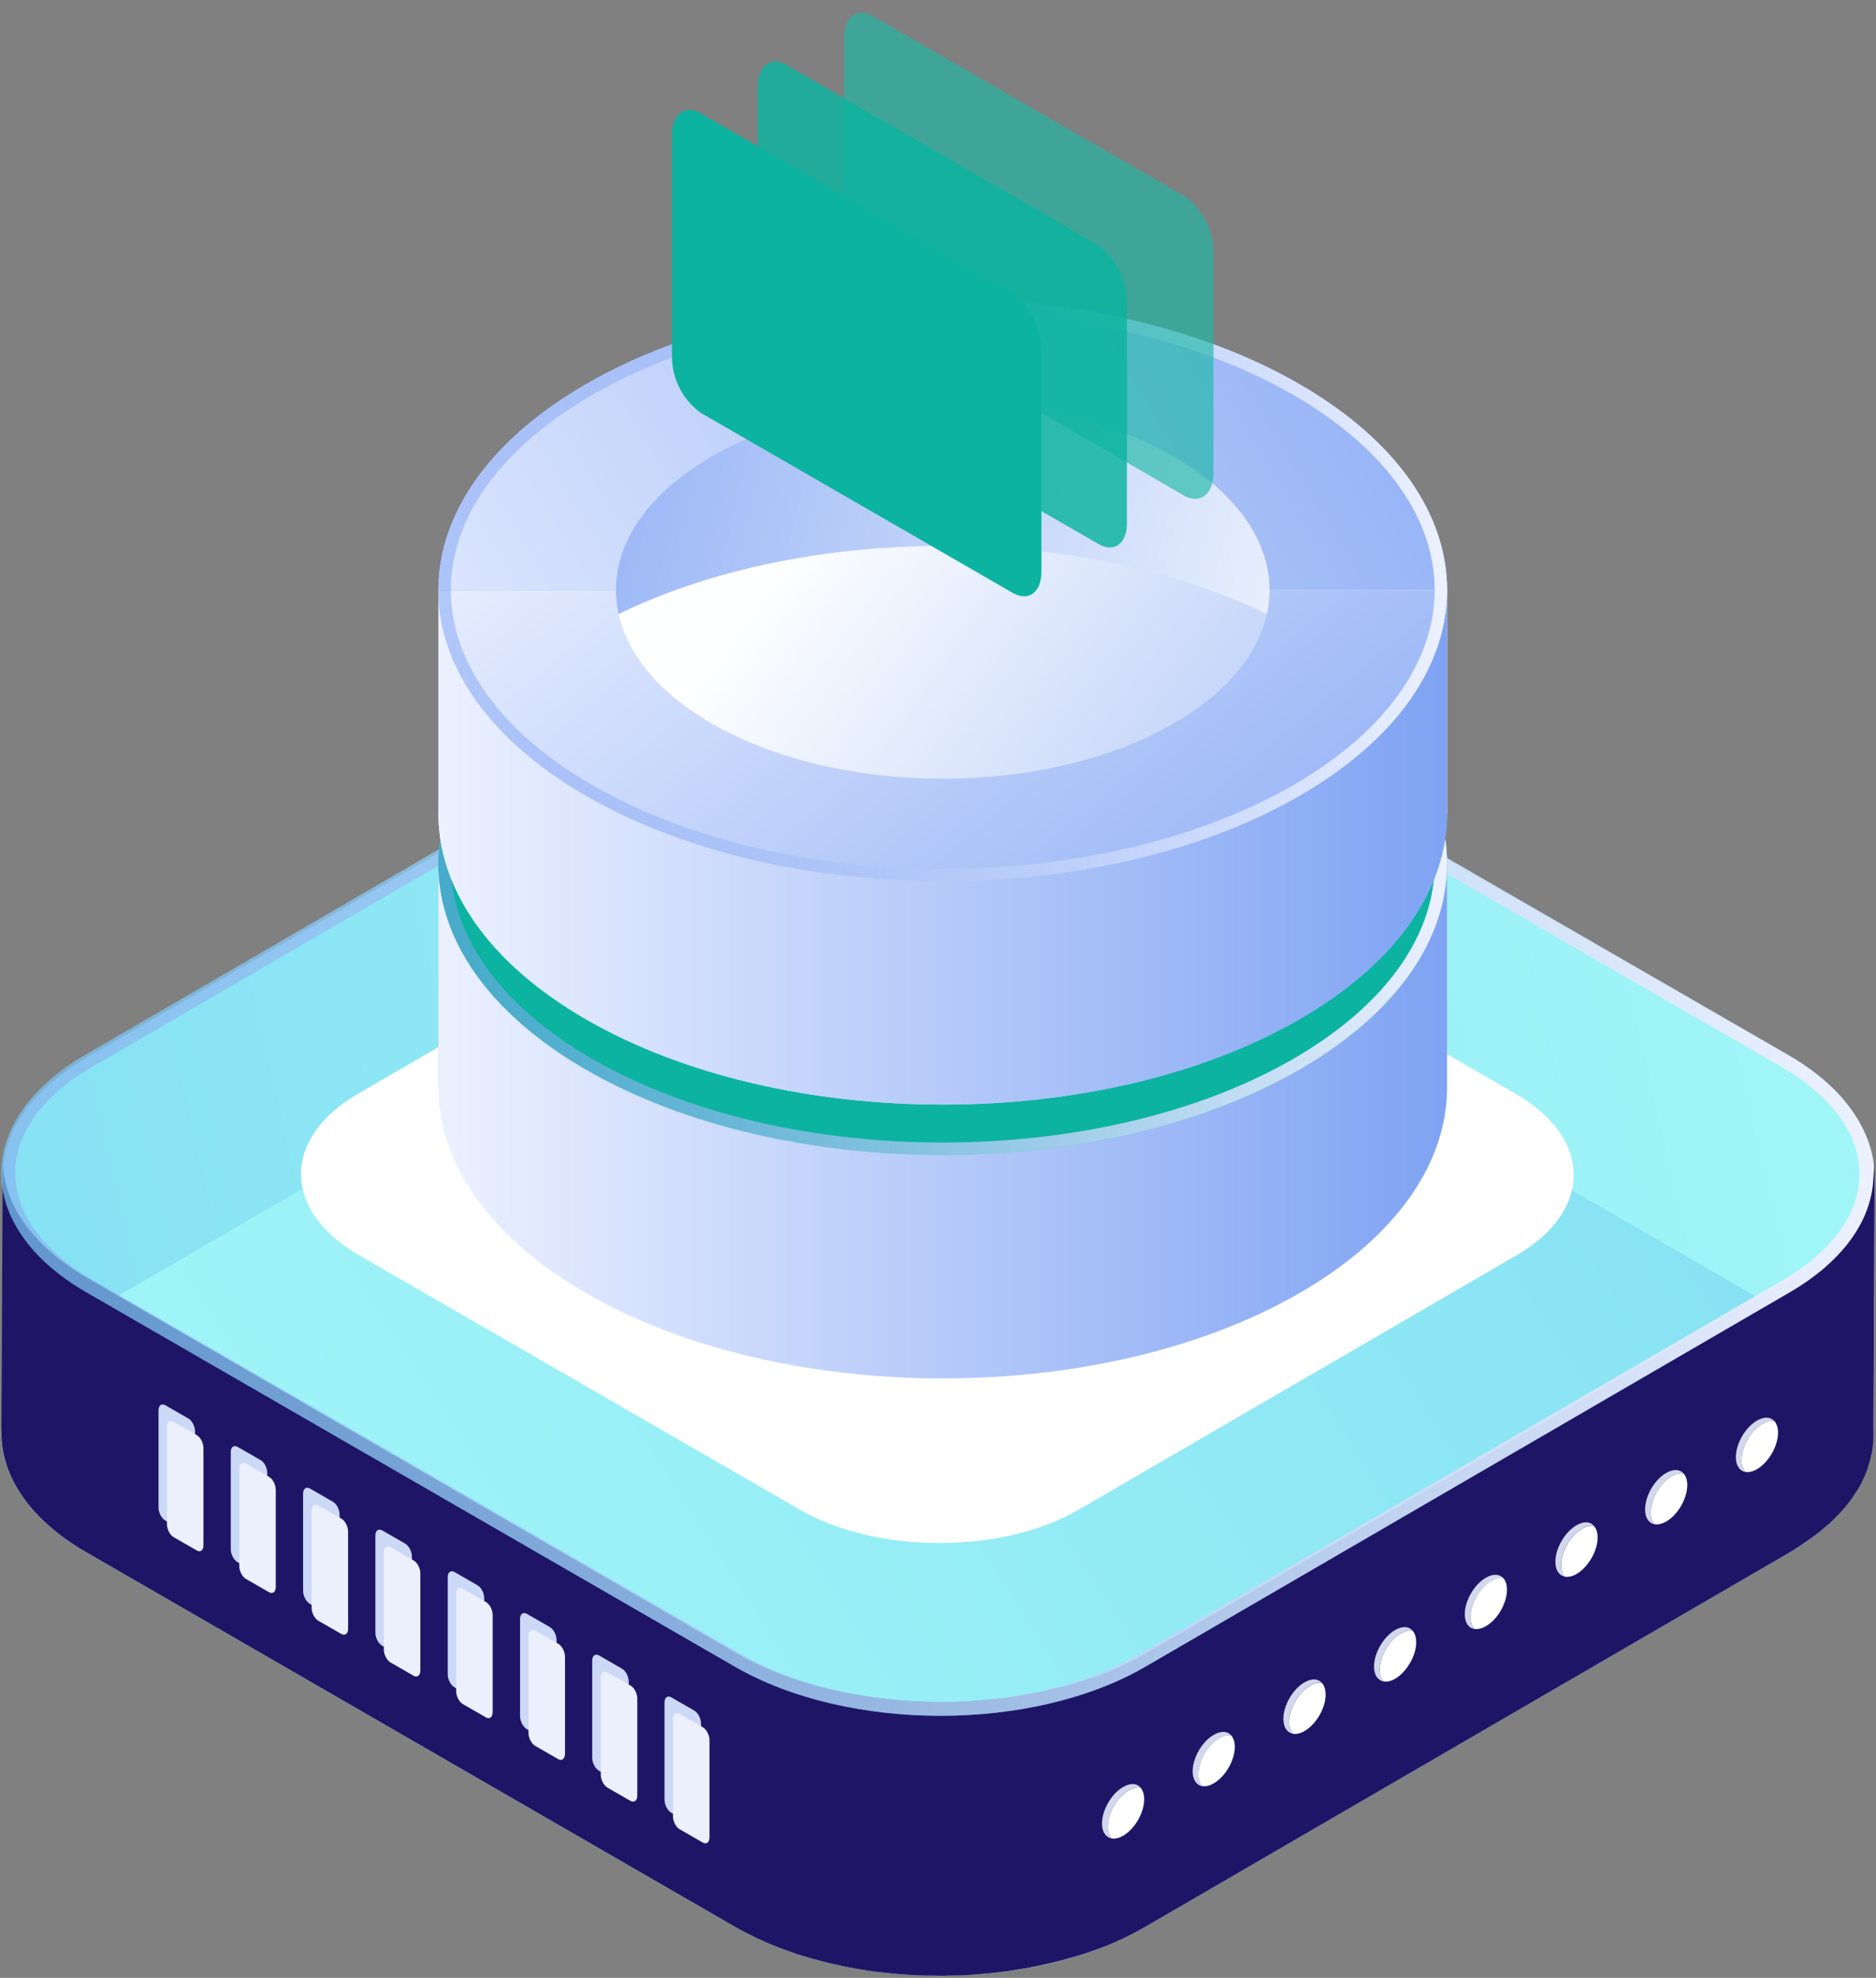 <svg width="92" height="97" viewBox="0 0 92 97" fill="none" xmlns="http://www.w3.org/2000/svg">
<rect x="0" y="0" width="92" height="97" fill="#808080" stroke="none"/>
<path d="M0.078 70.154C0.085 70.079 0.085 70.011 0.092 69.936C0.099 69.875 0.105 69.813 0.112 69.752C0.119 69.677 0.133 69.609 0.146 69.534C0.16 69.473 0.173 69.412 0.187 69.344C0.201 69.276 0.221 69.201 0.235 69.133C0.248 69.072 0.269 69.01 0.289 68.942C0.31 68.874 0.33 68.806 0.357 68.731C0.378 68.67 0.405 68.609 0.425 68.547C0.452 68.473 0.487 68.404 0.514 68.33C0.541 68.268 0.568 68.207 0.595 68.153C0.629 68.078 0.67 68.01 0.704 67.935C0.745 67.86 0.779 67.792 0.827 67.717C0.84 67.697 0.847 67.676 0.861 67.663C0.929 67.554 0.997 67.445 1.072 67.343C1.085 67.322 1.099 67.302 1.113 67.281C1.188 67.173 1.269 67.064 1.351 66.962C1.365 66.948 1.378 66.928 1.392 66.914C1.467 66.819 1.548 66.73 1.63 66.635C1.65 66.608 1.678 66.581 1.698 66.56C1.793 66.458 1.889 66.356 1.997 66.254C2.011 66.24 2.032 66.227 2.045 66.206C2.127 66.124 2.215 66.05 2.297 65.968C2.365 65.907 2.433 65.852 2.501 65.791C2.562 65.737 2.63 65.682 2.699 65.628C2.767 65.573 2.841 65.512 2.916 65.457C2.984 65.403 3.059 65.349 3.127 65.301C3.202 65.246 3.284 65.192 3.366 65.138C3.44 65.083 3.515 65.035 3.59 64.981C3.672 64.927 3.76 64.872 3.842 64.818C3.951 64.75 4.06 64.682 4.169 64.614L35.77 46.251C35.981 46.128 36.198 46.012 36.416 45.897C36.477 45.863 36.545 45.835 36.607 45.801C36.777 45.72 36.947 45.638 37.124 45.556C37.185 45.529 37.247 45.502 37.308 45.475C37.539 45.373 37.771 45.277 38.016 45.189C38.05 45.175 38.09 45.161 38.131 45.148C38.336 45.073 38.547 44.998 38.758 44.93C38.846 44.903 38.928 44.876 39.016 44.849C39.132 44.814 39.248 44.78 39.363 44.746C39.459 44.719 39.561 44.692 39.656 44.665C39.772 44.631 39.894 44.603 40.01 44.569C40.112 44.542 40.207 44.522 40.309 44.495C40.432 44.467 40.547 44.44 40.67 44.413C40.772 44.392 40.874 44.365 40.976 44.345C41.099 44.318 41.221 44.297 41.344 44.27C41.439 44.249 41.534 44.236 41.63 44.215C41.895 44.168 42.167 44.127 42.44 44.086C42.467 44.079 42.501 44.079 42.528 44.073C42.773 44.038 43.018 44.011 43.263 43.984C43.352 43.977 43.447 43.964 43.535 43.957C43.692 43.943 43.842 43.93 43.998 43.916C44.093 43.909 44.189 43.902 44.284 43.896C44.447 43.889 44.604 43.875 44.767 43.868C44.856 43.862 44.951 43.862 45.04 43.855C45.182 43.848 45.319 43.848 45.462 43.848C45.557 43.848 45.652 43.841 45.754 43.841C45.904 43.841 46.054 43.841 46.21 43.848C46.299 43.848 46.38 43.848 46.469 43.855C46.612 43.862 46.755 43.868 46.898 43.868C46.986 43.875 47.075 43.875 47.163 43.882C47.327 43.889 47.497 43.902 47.66 43.916C47.728 43.923 47.789 43.923 47.857 43.93C48.089 43.95 48.313 43.971 48.545 43.998C48.586 44.005 48.626 44.011 48.66 44.011C48.851 44.032 49.035 44.059 49.225 44.079C49.287 44.086 49.348 44.1 49.409 44.107C49.579 44.134 49.749 44.154 49.913 44.188C50.001 44.202 50.083 44.222 50.171 44.236C50.314 44.263 50.457 44.29 50.593 44.318C50.675 44.331 50.757 44.352 50.838 44.372C50.995 44.406 51.151 44.44 51.301 44.474C51.39 44.495 51.478 44.522 51.567 44.542C51.71 44.576 51.852 44.617 51.995 44.658C52.077 44.678 52.159 44.706 52.24 44.726C52.472 44.794 52.703 44.862 52.928 44.937C52.962 44.951 52.996 44.957 53.023 44.971C53.275 45.059 53.527 45.148 53.772 45.243C53.874 45.284 53.969 45.325 54.071 45.359C54.146 45.393 54.228 45.42 54.303 45.454C54.412 45.502 54.521 45.55 54.636 45.604C54.704 45.638 54.779 45.665 54.847 45.699C54.97 45.754 55.086 45.815 55.201 45.876C55.262 45.903 55.317 45.931 55.378 45.965C55.548 46.053 55.718 46.148 55.889 46.244L87.694 64.607C90.484 66.22 91.879 68.343 91.873 70.467L91.934 57.712C91.941 55.589 90.545 53.458 87.755 51.852L55.95 33.503C55.786 33.407 55.616 33.312 55.439 33.224C55.385 33.196 55.324 33.162 55.262 33.135C55.147 33.074 55.031 33.019 54.908 32.958C54.84 32.924 54.766 32.89 54.697 32.863C54.589 32.815 54.48 32.761 54.364 32.713C54.289 32.679 54.208 32.652 54.133 32.618C54.058 32.591 53.99 32.557 53.915 32.529C53.888 32.523 53.86 32.509 53.84 32.502C53.595 32.407 53.343 32.312 53.091 32.23C53.057 32.216 53.023 32.209 52.996 32.196C52.771 32.121 52.54 32.053 52.309 31.985C52.275 31.971 52.24 31.964 52.2 31.951C52.152 31.937 52.104 31.924 52.063 31.917C51.921 31.876 51.778 31.842 51.635 31.801C51.546 31.781 51.458 31.753 51.369 31.733C51.213 31.699 51.063 31.665 50.907 31.631C50.845 31.617 50.784 31.604 50.723 31.59C50.702 31.583 50.682 31.583 50.661 31.576C50.519 31.549 50.382 31.522 50.239 31.495C50.151 31.481 50.069 31.461 49.981 31.447C49.811 31.42 49.647 31.393 49.477 31.366C49.423 31.359 49.361 31.345 49.307 31.338C49.3 31.338 49.3 31.338 49.293 31.338C49.11 31.311 48.919 31.291 48.728 31.27C48.688 31.263 48.647 31.257 48.613 31.257C48.381 31.229 48.157 31.209 47.925 31.189H47.919C47.857 31.182 47.796 31.182 47.728 31.175C47.565 31.161 47.401 31.148 47.231 31.141C47.143 31.134 47.054 31.134 46.966 31.127C46.823 31.12 46.68 31.114 46.537 31.114C46.523 31.114 46.517 31.114 46.503 31.114C46.428 31.114 46.353 31.114 46.278 31.114C46.129 31.114 45.979 31.107 45.822 31.107C45.727 31.107 45.632 31.107 45.53 31.114C45.387 31.114 45.251 31.12 45.108 31.12C45.08 31.12 45.053 31.12 45.026 31.12C44.965 31.12 44.897 31.127 44.835 31.127C44.672 31.134 44.516 31.141 44.352 31.154C44.257 31.161 44.162 31.168 44.066 31.175C43.91 31.189 43.76 31.202 43.603 31.216C43.549 31.223 43.495 31.223 43.44 31.229C43.406 31.236 43.372 31.236 43.331 31.243C43.086 31.27 42.841 31.297 42.596 31.331C42.569 31.338 42.535 31.338 42.508 31.345C42.236 31.386 41.97 31.427 41.698 31.474C41.671 31.481 41.643 31.481 41.616 31.488C41.548 31.502 41.48 31.515 41.412 31.529C41.289 31.549 41.167 31.576 41.044 31.604C40.942 31.624 40.84 31.645 40.738 31.672C40.616 31.699 40.5 31.726 40.377 31.753C40.275 31.781 40.18 31.801 40.078 31.828C39.962 31.855 39.84 31.89 39.724 31.924C39.622 31.951 39.527 31.978 39.431 32.005C39.316 32.039 39.2 32.073 39.084 32.107C39.03 32.121 38.975 32.141 38.928 32.155C38.894 32.169 38.86 32.182 38.826 32.189C38.615 32.257 38.404 32.332 38.199 32.407C38.165 32.42 38.125 32.434 38.084 32.448C37.846 32.536 37.607 32.631 37.376 32.733C37.315 32.761 37.253 32.788 37.192 32.815C37.015 32.897 36.845 32.972 36.675 33.06C36.607 33.094 36.545 33.121 36.484 33.156C36.267 33.271 36.049 33.387 35.838 33.509L4.244 51.866C4.189 51.9 4.128 51.934 4.073 51.968C4.019 52.002 3.971 52.036 3.917 52.07C3.828 52.124 3.747 52.179 3.665 52.233C3.59 52.281 3.515 52.335 3.44 52.39C3.359 52.444 3.284 52.499 3.202 52.553C3.127 52.608 3.059 52.662 2.991 52.71C2.916 52.764 2.841 52.825 2.773 52.88C2.705 52.934 2.644 52.989 2.576 53.043C2.508 53.104 2.44 53.159 2.372 53.22C2.345 53.24 2.317 53.268 2.29 53.288C2.229 53.343 2.174 53.397 2.113 53.458C2.1 53.472 2.079 53.486 2.066 53.506C1.963 53.608 1.861 53.71 1.766 53.812C1.746 53.839 1.718 53.86 1.698 53.887C1.616 53.975 1.535 54.071 1.46 54.166C1.446 54.18 1.433 54.2 1.419 54.214C1.412 54.221 1.405 54.227 1.405 54.234C1.324 54.336 1.256 54.431 1.181 54.534C1.167 54.554 1.154 54.574 1.14 54.595C1.065 54.704 0.997 54.806 0.929 54.915C0.915 54.935 0.909 54.956 0.895 54.969C0.874 55.003 0.847 55.044 0.827 55.078C0.806 55.112 0.793 55.153 0.772 55.187C0.732 55.255 0.698 55.33 0.663 55.405C0.636 55.466 0.609 55.527 0.582 55.582C0.548 55.657 0.521 55.725 0.493 55.8C0.48 55.834 0.466 55.861 0.452 55.895C0.439 55.922 0.432 55.956 0.425 55.983C0.398 56.051 0.378 56.119 0.357 56.194C0.337 56.256 0.316 56.317 0.303 56.385C0.282 56.453 0.269 56.521 0.255 56.596C0.248 56.63 0.235 56.671 0.228 56.705C0.221 56.732 0.221 56.759 0.214 56.78C0.201 56.855 0.187 56.923 0.18 56.997C0.173 57.059 0.16 57.12 0.16 57.181C0.153 57.256 0.146 57.324 0.146 57.399C0.146 57.44 0.139 57.481 0.139 57.522C0.139 57.562 0.139 57.603 0.139 57.644L0.078 70.399C0.065 70.324 0.071 70.235 0.078 70.154Z" fill="url(#paint0_linear_155_17762)"/>
<path d="M87.686 64.491C93.234 67.697 93.261 72.931 87.754 76.137L56.154 94.5C50.648 97.699 41.596 97.699 36.049 94.5L4.244 76.137C-1.303 72.938 -1.331 67.697 4.175 64.491L35.776 46.128C41.289 42.923 50.335 42.923 55.882 46.128L87.686 64.491Z" fill="url(#paint1_linear_155_17762)"/>
<path d="M91.919 57.161C91.913 57.236 91.912 57.304 91.906 57.379C91.899 57.44 91.892 57.501 91.885 57.562C91.878 57.637 91.865 57.705 91.851 57.78C91.838 57.841 91.824 57.903 91.81 57.971C91.797 58.039 91.776 58.114 91.763 58.182C91.749 58.243 91.729 58.304 91.708 58.372C91.688 58.44 91.667 58.508 91.64 58.583C91.62 58.645 91.593 58.706 91.572 58.767C91.545 58.842 91.511 58.91 91.484 58.985C91.456 59.046 91.429 59.107 91.402 59.162C91.368 59.237 91.327 59.305 91.293 59.38C91.252 59.454 91.218 59.523 91.171 59.597C91.157 59.618 91.15 59.638 91.137 59.652C91.069 59.761 91 59.87 90.926 59.972C90.912 59.992 90.898 60.013 90.885 60.033C90.81 60.142 90.728 60.251 90.647 60.353C90.633 60.366 90.619 60.387 90.606 60.4C90.531 60.496 90.449 60.584 90.368 60.679C90.347 60.707 90.32 60.734 90.299 60.754C90.204 60.856 90.109 60.959 90 61.061C89.986 61.074 89.966 61.088 89.952 61.108C89.871 61.19 89.782 61.265 89.701 61.346C89.632 61.408 89.564 61.462 89.496 61.523C89.435 61.578 89.367 61.632 89.299 61.687C89.231 61.741 89.156 61.803 89.081 61.857C89.013 61.911 88.938 61.966 88.87 62.014C88.795 62.068 88.714 62.122 88.632 62.177C88.557 62.231 88.482 62.279 88.407 62.333C88.326 62.388 88.237 62.442 88.156 62.497C88.047 62.565 87.938 62.633 87.829 62.701L56.228 81.064C56.017 81.186 55.799 81.302 55.581 81.418C55.52 81.452 55.452 81.479 55.391 81.513C55.221 81.595 55.05 81.677 54.873 81.758C54.812 81.785 54.751 81.813 54.69 81.84C54.458 81.942 54.227 82.037 53.982 82.126C53.948 82.139 53.907 82.153 53.866 82.166C53.662 82.241 53.451 82.316 53.24 82.384C53.151 82.412 53.07 82.439 52.981 82.466C52.865 82.5 52.75 82.534 52.634 82.568C52.539 82.595 52.437 82.623 52.342 82.65C52.226 82.684 52.103 82.711 51.987 82.745C51.886 82.772 51.79 82.793 51.688 82.82C51.566 82.847 51.45 82.874 51.327 82.902C51.225 82.922 51.123 82.949 51.021 82.97C50.899 82.997 50.776 83.017 50.654 83.044C50.558 83.065 50.463 83.079 50.368 83.099C50.102 83.147 49.83 83.187 49.558 83.228C49.531 83.235 49.496 83.235 49.469 83.242C49.224 83.276 48.979 83.303 48.734 83.33C48.646 83.337 48.55 83.351 48.462 83.358C48.305 83.371 48.156 83.385 47.999 83.398C47.904 83.405 47.809 83.412 47.713 83.419C47.55 83.426 47.393 83.439 47.23 83.446C47.142 83.453 47.046 83.453 46.958 83.46C46.815 83.466 46.679 83.466 46.536 83.466C46.441 83.466 46.345 83.473 46.243 83.473C46.093 83.473 45.944 83.473 45.787 83.466C45.699 83.466 45.617 83.466 45.529 83.46C45.386 83.453 45.243 83.446 45.1 83.446C45.011 83.439 44.923 83.439 44.834 83.432C44.671 83.426 44.501 83.412 44.337 83.398C44.269 83.392 44.208 83.392 44.14 83.385C43.909 83.364 43.684 83.344 43.453 83.317C43.412 83.31 43.371 83.303 43.337 83.303C43.146 83.283 42.963 83.255 42.772 83.235C42.711 83.228 42.65 83.215 42.588 83.208C42.418 83.181 42.248 83.16 42.085 83.126C41.996 83.113 41.914 83.092 41.826 83.079C41.683 83.051 41.54 83.024 41.404 82.997C41.322 82.983 41.241 82.963 41.159 82.942C41.002 82.908 40.846 82.874 40.696 82.84C40.608 82.82 40.519 82.793 40.431 82.772C40.288 82.738 40.145 82.697 40.002 82.656C39.92 82.636 39.839 82.609 39.757 82.588C39.526 82.52 39.294 82.452 39.069 82.377C39.035 82.364 39.001 82.357 38.974 82.344C38.722 82.255 38.471 82.166 38.225 82.071C38.123 82.03 38.028 81.99 37.926 81.956C37.851 81.921 37.77 81.894 37.695 81.86C37.586 81.813 37.477 81.765 37.361 81.71C37.293 81.677 37.218 81.649 37.15 81.615C37.028 81.561 36.912 81.499 36.796 81.438C36.735 81.411 36.681 81.384 36.619 81.35C36.449 81.261 36.279 81.166 36.109 81.071L4.311 62.694C1.52 61.081 0.125 58.958 0.132 56.834L0.07 70.276C0.064 72.4 1.459 74.53 4.249 76.136L36.054 94.5C36.218 94.595 36.388 94.69 36.565 94.779C36.619 94.806 36.681 94.84 36.742 94.867C36.858 94.928 36.973 94.983 37.096 95.044C37.164 95.078 37.239 95.112 37.307 95.139C37.416 95.187 37.525 95.241 37.64 95.289C37.715 95.323 37.797 95.35 37.872 95.384C37.947 95.412 38.014 95.446 38.089 95.473C38.117 95.48 38.144 95.493 38.164 95.5C38.409 95.595 38.661 95.691 38.913 95.772C38.947 95.786 38.981 95.793 39.008 95.806C39.233 95.881 39.464 95.949 39.696 96.017C39.73 96.031 39.764 96.038 39.805 96.051C39.852 96.065 39.9 96.079 39.941 96.085C40.084 96.126 40.227 96.16 40.37 96.201C40.458 96.221 40.546 96.249 40.635 96.269C40.791 96.303 40.941 96.337 41.098 96.371C41.159 96.385 41.22 96.398 41.282 96.412C41.302 96.419 41.322 96.419 41.343 96.426C41.486 96.453 41.622 96.48 41.765 96.507C41.853 96.521 41.935 96.541 42.023 96.555C42.194 96.582 42.357 96.609 42.527 96.637C42.581 96.643 42.643 96.657 42.697 96.664C42.704 96.664 42.704 96.664 42.711 96.664C42.895 96.691 43.085 96.712 43.276 96.732C43.316 96.739 43.357 96.746 43.391 96.746C43.623 96.773 43.847 96.793 44.079 96.814H44.086C44.147 96.82 44.208 96.82 44.276 96.827C44.44 96.841 44.603 96.854 44.773 96.861C44.861 96.868 44.95 96.868 45.038 96.875C45.181 96.882 45.324 96.888 45.467 96.888C45.481 96.888 45.488 96.888 45.501 96.888C45.576 96.888 45.651 96.888 45.726 96.888C45.876 96.888 46.025 96.895 46.182 96.895C46.277 96.895 46.373 96.895 46.475 96.888C46.617 96.888 46.754 96.882 46.897 96.882C46.924 96.882 46.951 96.882 46.978 96.882C47.039 96.882 47.108 96.875 47.169 96.875C47.332 96.868 47.489 96.861 47.652 96.848C47.747 96.841 47.843 96.834 47.938 96.827C48.094 96.814 48.244 96.8 48.401 96.786C48.455 96.78 48.51 96.78 48.564 96.773C48.598 96.766 48.632 96.766 48.673 96.759C48.918 96.732 49.163 96.705 49.408 96.671C49.435 96.664 49.469 96.664 49.496 96.657C49.769 96.616 50.034 96.575 50.306 96.528C50.334 96.521 50.361 96.521 50.388 96.514C50.456 96.501 50.524 96.487 50.592 96.473C50.715 96.453 50.837 96.426 50.96 96.398C51.062 96.378 51.164 96.358 51.266 96.33C51.389 96.303 51.504 96.276 51.627 96.249C51.729 96.221 51.824 96.201 51.926 96.174C52.042 96.147 52.164 96.113 52.28 96.079C52.382 96.051 52.478 96.024 52.573 95.997C52.689 95.963 52.804 95.929 52.92 95.895C52.974 95.881 53.029 95.861 53.077 95.847C53.111 95.834 53.145 95.82 53.179 95.813C53.39 95.745 53.601 95.67 53.805 95.595C53.839 95.582 53.88 95.568 53.92 95.554C54.159 95.466 54.397 95.371 54.628 95.269C54.69 95.241 54.751 95.214 54.812 95.187C54.989 95.105 55.159 95.03 55.329 94.942C55.397 94.908 55.459 94.881 55.52 94.847C55.738 94.731 55.956 94.615 56.166 94.493L87.768 76.129C87.822 76.095 87.883 76.061 87.938 76.027C87.992 75.993 88.04 75.959 88.094 75.925C88.183 75.871 88.264 75.816 88.346 75.762C88.421 75.714 88.496 75.66 88.571 75.605C88.652 75.551 88.727 75.496 88.809 75.442C88.884 75.388 88.952 75.333 89.02 75.285C89.095 75.231 89.17 75.17 89.238 75.115C89.306 75.061 89.367 75.006 89.435 74.952C89.503 74.891 89.571 74.836 89.639 74.775C89.666 74.755 89.694 74.727 89.721 74.707C89.782 74.653 89.837 74.598 89.898 74.537C89.911 74.523 89.932 74.51 89.946 74.489C90.048 74.387 90.15 74.285 90.245 74.183C90.265 74.156 90.293 74.135 90.313 74.108C90.395 74.019 90.476 73.924 90.551 73.829C90.565 73.815 90.578 73.795 90.592 73.781C90.599 73.775 90.606 73.768 90.606 73.761C90.687 73.659 90.755 73.564 90.83 73.461C90.844 73.441 90.858 73.421 90.871 73.4C90.946 73.291 91.014 73.189 91.082 73.08C91.096 73.06 91.103 73.04 91.116 73.026C91.137 72.992 91.164 72.951 91.184 72.917C91.205 72.883 91.218 72.842 91.239 72.808C91.28 72.74 91.314 72.665 91.348 72.59C91.375 72.529 91.402 72.468 91.429 72.413C91.463 72.338 91.491 72.27 91.518 72.195C91.531 72.162 91.545 72.134 91.559 72.1C91.572 72.073 91.579 72.039 91.586 72.012C91.613 71.944 91.633 71.876 91.654 71.801C91.674 71.74 91.695 71.678 91.708 71.61C91.729 71.542 91.742 71.474 91.756 71.399C91.763 71.365 91.776 71.324 91.783 71.29C91.79 71.263 91.79 71.236 91.797 71.215C91.81 71.141 91.824 71.073 91.831 70.998C91.838 70.936 91.851 70.875 91.851 70.814C91.858 70.739 91.865 70.671 91.865 70.596C91.865 70.555 91.872 70.514 91.872 70.474C91.872 70.433 91.872 70.392 91.872 70.351L91.933 56.909C91.933 56.997 91.926 57.072 91.919 57.161Z" fill="#1F1567"/>
<path opacity="0.5" d="M87.686 51.736C93.234 54.942 93.261 60.176 87.754 63.382L56.154 81.745C50.648 84.944 41.596 84.944 36.049 81.745L4.243 63.382C-1.304 60.183 -1.331 54.942 4.175 51.736L35.776 33.373C41.289 30.168 50.335 30.168 55.882 33.373L87.686 51.736Z" fill="#5CFFF3"/>
<path d="M45.821 31.652C49.51 31.652 52.961 32.475 55.547 33.959L87.352 52.322C89.823 53.751 91.191 55.616 91.191 57.576C91.191 59.523 89.85 61.374 87.414 62.79L55.813 81.153C53.254 82.643 49.81 83.46 46.121 83.46C42.432 83.46 38.974 82.637 36.395 81.153L4.583 62.79C2.112 61.361 0.744 59.496 0.744 57.536C0.744 55.589 2.085 53.738 4.522 52.322L36.123 33.959C38.688 32.468 42.132 31.652 45.821 31.652ZM45.815 30.971C42.173 30.971 38.532 31.774 35.775 33.374L4.181 51.737C-1.325 54.936 -1.298 60.176 4.249 63.382L36.054 81.745C38.831 83.344 42.48 84.148 46.121 84.148C49.762 84.148 53.403 83.344 56.16 81.745L87.761 63.382C93.274 60.176 93.24 54.942 87.693 51.737L55.881 33.374C53.111 31.774 49.463 30.971 45.815 30.971Z" fill="url(#paint2_linear_155_17762)"/>
<path d="M74.333 53.642C78.103 55.82 78.124 59.38 74.38 61.558L52.893 74.04C49.15 76.218 42.997 76.218 39.227 74.04L17.603 61.558C13.833 59.38 13.812 55.82 17.556 53.642L39.043 41.153C42.786 38.975 48.939 38.975 52.709 41.153L74.333 53.642Z" fill="white"/>
<path d="M54.322 89.586C54.322 88.926 54.785 88.129 55.357 87.796C55.574 87.673 55.772 87.632 55.935 87.666C55.751 87.455 55.438 87.428 55.078 87.639C54.506 87.966 54.043 88.769 54.043 89.429C54.043 89.838 54.22 90.096 54.499 90.158C54.383 90.035 54.322 89.838 54.322 89.586Z" fill="#D2D8EC"/>
<path d="M56.112 88.237C56.112 87.993 56.044 87.795 55.935 87.673C55.772 87.639 55.568 87.679 55.357 87.802C54.785 88.129 54.322 88.932 54.322 89.592C54.322 89.837 54.39 90.035 54.499 90.157C54.663 90.191 54.867 90.15 55.078 90.028C55.65 89.701 56.112 88.898 56.112 88.237Z" fill="white"/>
<path d="M63.217 84.453C63.217 83.793 63.679 82.997 64.251 82.663C64.469 82.541 64.666 82.5 64.83 82.534C64.646 82.323 64.333 82.296 63.972 82.507C63.4 82.833 62.938 83.636 62.938 84.297C62.938 84.705 63.114 84.964 63.394 85.025C63.278 84.895 63.217 84.705 63.217 84.453Z" fill="#D2D8EC"/>
<path d="M65.009 83.105C65.009 82.86 64.941 82.663 64.832 82.54C64.669 82.506 64.464 82.547 64.253 82.67C63.682 82.996 63.219 83.799 63.219 84.46C63.219 84.705 63.287 84.902 63.396 85.025C63.559 85.059 63.763 85.018 63.974 84.895C64.546 84.562 65.009 83.766 65.009 83.105Z" fill="white"/>
<path d="M58.767 87.026C58.767 86.366 59.23 85.57 59.802 85.236C60.02 85.114 60.217 85.073 60.38 85.107C60.197 84.896 59.884 84.869 59.523 85.08C58.951 85.407 58.488 86.21 58.488 86.87C58.488 87.278 58.665 87.537 58.944 87.598C58.836 87.462 58.767 87.272 58.767 87.026Z" fill="#D2D8EC"/>
<path d="M60.556 85.671C60.556 85.426 60.488 85.229 60.379 85.106C60.215 85.072 60.011 85.113 59.8 85.236C59.228 85.562 58.766 86.365 58.766 87.026C58.766 87.271 58.834 87.468 58.943 87.591C59.106 87.624 59.31 87.584 59.521 87.461C60.093 87.128 60.556 86.331 60.556 85.671Z" fill="white"/>
<path d="M67.662 81.888C67.662 81.228 68.125 80.431 68.696 80.098C68.914 79.975 69.112 79.934 69.275 79.969C69.091 79.757 68.778 79.73 68.417 79.941C67.846 80.268 67.383 81.071 67.383 81.731C67.383 82.14 67.56 82.398 67.839 82.46C67.73 82.33 67.662 82.14 67.662 81.888Z" fill="#D2D8EC"/>
<path d="M69.452 80.54C69.452 80.295 69.384 80.097 69.275 79.975C69.112 79.941 68.908 79.981 68.697 80.104C68.125 80.431 67.662 81.234 67.662 81.894C67.662 82.139 67.73 82.336 67.839 82.459C68.002 82.493 68.207 82.452 68.418 82.33C68.989 81.996 69.452 81.193 69.452 80.54Z" fill="white"/>
<path d="M76.556 76.749C76.556 76.089 77.019 75.293 77.591 74.959C77.809 74.837 78.006 74.796 78.169 74.83C77.986 74.619 77.673 74.592 77.312 74.803C76.74 75.129 76.277 75.933 76.277 76.593C76.277 77.001 76.454 77.26 76.733 77.321C76.624 77.185 76.556 76.994 76.556 76.749Z" fill="#D2D8EC"/>
<path d="M78.349 75.402C78.349 75.157 78.281 74.959 78.172 74.837C78.008 74.803 77.804 74.844 77.593 74.966C77.022 75.293 76.559 76.096 76.559 76.756C76.559 77.001 76.627 77.198 76.736 77.321C76.899 77.355 77.103 77.314 77.314 77.192C77.886 76.858 78.349 76.062 78.349 75.402Z" fill="white"/>
<path d="M72.113 79.321C72.113 78.661 72.576 77.865 73.148 77.531C73.365 77.409 73.563 77.368 73.726 77.402C73.542 77.191 73.229 77.164 72.868 77.375C72.297 77.701 71.834 78.505 71.834 79.165C71.834 79.573 72.011 79.832 72.29 79.893C72.174 79.764 72.113 79.566 72.113 79.321Z" fill="#D2D8EC"/>
<path d="M73.903 77.96C73.903 77.715 73.835 77.518 73.726 77.395C73.563 77.361 73.359 77.402 73.148 77.525C72.576 77.851 72.113 78.654 72.113 79.315C72.113 79.56 72.181 79.757 72.29 79.88C72.454 79.914 72.658 79.873 72.869 79.75C73.441 79.43 73.903 78.62 73.903 77.96Z" fill="white"/>
<path d="M85.406 71.617C85.406 70.956 85.869 70.16 86.441 69.826C86.659 69.704 86.856 69.663 87.019 69.697C86.836 69.486 86.522 69.459 86.162 69.67C85.59 69.997 85.127 70.8 85.127 71.46C85.127 71.868 85.304 72.127 85.583 72.188C85.467 72.052 85.406 71.862 85.406 71.617Z" fill="#D2D8EC"/>
<path d="M87.196 70.262C87.196 70.017 87.128 69.82 87.019 69.697C86.856 69.663 86.652 69.704 86.441 69.827C85.869 70.153 85.406 70.957 85.406 71.617C85.406 71.862 85.474 72.059 85.583 72.182C85.747 72.216 85.951 72.175 86.162 72.052C86.733 71.719 87.196 70.922 87.196 70.262Z" fill="white"/>
<path d="M80.955 74.183C80.955 73.523 81.418 72.727 81.989 72.393C82.207 72.271 82.405 72.23 82.568 72.264C82.384 72.053 82.071 72.026 81.71 72.237C81.139 72.564 80.676 73.367 80.676 74.027C80.676 74.435 80.853 74.694 81.132 74.755C81.023 74.626 80.955 74.435 80.955 74.183Z" fill="#D2D8EC"/>
<path d="M82.745 72.829C82.745 72.584 82.677 72.387 82.568 72.264C82.405 72.23 82.201 72.271 81.99 72.394C81.418 72.721 80.955 73.524 80.955 74.184C80.955 74.429 81.023 74.626 81.132 74.749C81.295 74.783 81.5 74.742 81.711 74.619C82.282 74.293 82.745 73.49 82.745 72.829Z" fill="white"/>
<path d="M9.232 75.219L8.109 74.572C7.925 74.47 7.775 74.184 7.775 73.939V69.168C7.775 68.923 7.925 68.814 8.109 68.916L9.232 69.563C9.416 69.665 9.565 69.951 9.565 70.196V74.967C9.565 75.205 9.416 75.314 9.232 75.219Z" fill="#CCD9F6"/>
<path d="M9.644 76.035L8.521 75.388C8.337 75.286 8.188 75 8.188 74.755V69.984C8.188 69.739 8.337 69.63 8.521 69.733L9.644 70.379C9.828 70.481 9.978 70.767 9.978 71.012V75.783C9.978 76.028 9.828 76.144 9.644 76.035Z" fill="#ECF0FD"/>
<path d="M12.775 77.26L11.652 76.614C11.468 76.511 11.318 76.226 11.318 75.981V71.209C11.318 70.964 11.468 70.856 11.652 70.958L12.775 71.604C12.959 71.706 13.108 71.992 13.108 72.237V77.008C13.108 77.253 12.959 77.369 12.775 77.26Z" fill="#CCD9F6"/>
<path d="M13.191 78.083L12.068 77.437C11.884 77.335 11.734 77.049 11.734 76.804V72.033C11.734 71.788 11.884 71.679 12.068 71.781L13.191 72.427C13.375 72.53 13.524 72.815 13.524 73.06V77.832C13.524 78.077 13.375 78.186 13.191 78.083Z" fill="#ECF0FD"/>
<path d="M16.322 79.302L15.199 78.656C15.015 78.553 14.865 78.268 14.865 78.022V73.251C14.865 73.006 15.015 72.897 15.199 73L16.322 73.646C16.506 73.748 16.655 74.034 16.655 74.279V79.05C16.655 79.302 16.506 79.411 16.322 79.302Z" fill="#CCD9F6"/>
<path d="M16.738 80.132L15.615 79.486C15.431 79.383 15.281 79.098 15.281 78.853V74.082C15.281 73.837 15.431 73.728 15.615 73.83L16.738 74.476C16.922 74.578 17.071 74.864 17.071 75.109V79.88C17.071 80.125 16.922 80.228 16.738 80.132Z" fill="#ECF0FD"/>
<path d="M19.867 81.357L18.744 80.711C18.56 80.609 18.41 80.323 18.41 80.078V75.307C18.41 75.062 18.56 74.953 18.744 75.055L19.867 75.701C20.05 75.803 20.2 76.089 20.2 76.334V81.106C20.193 81.344 20.05 81.459 19.867 81.357Z" fill="#CCD9F6"/>
<path d="M20.281 82.181L19.158 81.534C18.974 81.432 18.824 81.147 18.824 80.901V76.13C18.824 75.885 18.974 75.776 19.158 75.879L20.281 76.525C20.465 76.627 20.614 76.913 20.614 77.158V81.929C20.614 82.167 20.465 82.283 20.281 82.181Z" fill="#ECF0FD"/>
<path d="M23.413 83.398L22.291 82.752C22.107 82.65 21.957 82.364 21.957 82.119V77.348C21.957 77.103 22.107 76.994 22.291 77.096L23.413 77.742C23.597 77.844 23.747 78.13 23.747 78.375V83.147C23.74 83.385 23.59 83.507 23.413 83.398Z" fill="#CCD9F6"/>
<path d="M23.828 84.222L22.705 83.575C22.521 83.473 22.371 83.188 22.371 82.942V78.171C22.371 77.926 22.521 77.817 22.705 77.919L23.828 78.566C24.011 78.668 24.161 78.954 24.161 79.199V83.97C24.154 84.215 24.011 84.331 23.828 84.222Z" fill="#ECF0FD"/>
<path d="M26.96 85.448L25.837 84.802C25.654 84.699 25.504 84.414 25.504 84.169V79.397C25.504 79.152 25.654 79.043 25.837 79.146L26.96 79.792C27.144 79.894 27.294 80.18 27.294 80.425V85.196C27.287 85.441 27.137 85.557 26.96 85.448Z" fill="#CCD9F6"/>
<path d="M27.375 86.271L26.252 85.624C26.068 85.522 25.918 85.236 25.918 84.991V80.22C25.918 79.975 26.068 79.866 26.252 79.968L27.375 80.615C27.558 80.717 27.708 81.003 27.708 81.248V86.019C27.701 86.264 27.552 86.373 27.375 86.271Z" fill="#ECF0FD"/>
<path d="M30.5 87.489L29.377 86.843C29.193 86.741 29.043 86.455 29.043 86.21V81.439C29.043 81.194 29.193 81.085 29.377 81.187L30.5 81.834C30.683 81.936 30.833 82.221 30.833 82.466V87.237C30.833 87.489 30.683 87.598 30.5 87.489Z" fill="#CCD9F6"/>
<path d="M30.919 88.319L29.796 87.673C29.613 87.57 29.463 87.285 29.463 87.04V82.269C29.463 82.023 29.613 81.915 29.796 82.017L30.919 82.663C31.103 82.765 31.253 83.051 31.253 83.296V88.067C31.246 88.312 31.096 88.415 30.919 88.319Z" fill="#ECF0FD"/>
<path d="M34.044 89.544L32.921 88.898C32.738 88.795 32.588 88.509 32.588 88.264V83.493C32.588 83.248 32.738 83.139 32.921 83.241L34.044 83.888C34.228 83.99 34.378 84.276 34.378 84.521V89.292C34.378 89.531 34.228 89.646 34.044 89.544Z" fill="#CCD9F6"/>
<path d="M34.46 90.36L33.337 89.714C33.154 89.612 33.004 89.326 33.004 89.081V84.31C33.004 84.064 33.154 83.956 33.337 84.058L34.46 84.704C34.644 84.806 34.794 85.092 34.794 85.337V90.109C34.794 90.354 34.644 90.469 34.46 90.36Z" fill="#ECF0FD"/>
<path fill-rule="evenodd" clip-rule="evenodd" d="M28.744 44.381C38.403 38.805 54.063 38.805 63.721 44.381C68.042 46.876 70.43 50.063 70.885 53.324H70.966V42.361C70.966 38.707 68.551 35.053 63.721 32.264C54.063 26.688 38.403 26.688 28.744 32.264C23.915 35.053 21.5 38.707 21.5 42.361V53.324H21.58C22.036 50.063 24.424 46.876 28.744 44.381Z" fill="url(#paint3_linear_155_17762)"/>
<path fill-rule="evenodd" clip-rule="evenodd" d="M28.744 52.456C38.403 58.032 54.063 58.032 63.721 52.456C68.551 49.667 70.966 46.013 70.966 42.358V53.321C70.966 56.975 68.551 60.63 63.721 63.418C54.063 68.995 38.403 68.995 28.744 63.418C23.915 60.63 21.5 56.975 21.5 53.321V42.364C21.503 46.017 23.917 49.669 28.744 52.456Z" fill="url(#paint4_linear_155_17762)"/>
<path d="M63.721 52.46C54.063 58.036 38.403 58.036 28.744 52.46C19.085 46.883 19.085 37.842 28.744 32.266C38.403 26.689 54.063 26.689 63.721 32.266C73.38 37.842 73.38 46.883 63.721 52.46Z" fill="#0CB3A0"/>
<path d="M63.569 52.196C58.797 54.951 52.523 56.337 46.233 56.337C39.942 56.337 33.669 54.951 28.896 52.196C24.122 49.44 21.805 45.87 21.805 42.363C21.805 38.856 24.122 35.286 28.896 32.53C33.669 29.774 39.942 28.388 46.233 28.388C52.523 28.388 58.797 29.774 63.569 32.53C68.343 35.286 70.661 38.856 70.661 42.363C70.661 45.87 68.343 49.44 63.569 52.196Z" stroke="url(#paint5_linear_155_17762)" stroke-width="0.61"/>
<path d="M63.721 49.991C54.063 55.567 38.403 55.567 28.744 49.991C19.085 44.414 19.085 35.373 28.744 29.796C38.403 24.22 54.063 24.22 63.721 29.796C73.38 35.373 73.38 44.414 63.721 49.991Z" fill="url(#paint6_linear_155_17762)"/>
<path fill-rule="evenodd" clip-rule="evenodd" d="M28.744 30.955C38.403 25.378 54.063 25.378 63.721 30.955C68.042 33.449 70.43 36.637 70.885 39.898H70.966V28.935C70.966 25.281 68.551 21.626 63.721 18.838C54.063 13.262 38.403 13.262 28.744 18.838C23.915 21.626 21.5 25.281 21.5 28.935V39.898H21.58C22.035 36.637 24.423 33.449 28.744 30.955Z" fill="url(#paint7_linear_155_17762)"/>
<path fill-rule="evenodd" clip-rule="evenodd" d="M28.744 39.028C38.403 44.605 54.063 44.605 63.721 39.028C68.551 36.24 70.965 32.586 70.966 28.932V39.894C70.966 43.549 68.551 47.203 63.721 49.991C54.063 55.568 38.403 55.568 28.744 49.991C23.915 47.203 21.5 43.549 21.5 39.894V28.932C21.5 32.586 23.915 36.24 28.744 39.028Z" fill="url(#paint8_linear_155_17762)"/>
<path fill-rule="evenodd" clip-rule="evenodd" d="M21.5 28.937C21.5 32.591 23.915 36.245 28.744 39.033C38.403 44.61 54.063 44.61 63.721 39.033C68.551 36.245 70.965 32.591 70.966 28.937H62.259C62.258 31.305 60.694 33.673 57.565 35.479C51.306 39.093 41.16 39.093 34.901 35.479C31.772 33.673 30.207 31.305 30.207 28.937H21.5Z" fill="url(#paint9_linear_155_17762)"/>
<path fill-rule="evenodd" clip-rule="evenodd" d="M63.721 18.839C54.063 13.263 38.403 13.263 28.744 18.839C23.915 21.627 21.5 25.281 21.5 28.935H30.207C30.208 26.568 31.773 24.2 34.901 22.394C41.16 18.78 51.306 18.78 57.565 22.394C60.694 24.2 62.258 26.568 62.259 28.935H70.966C70.965 25.281 68.55 21.627 63.721 18.839ZM46.064 43.215H46.401C46.289 43.216 46.177 43.216 46.064 43.215Z" fill="url(#paint10_linear_155_17762)"/>
<path d="M63.569 38.769C58.797 41.524 52.523 42.911 46.233 42.911C39.942 42.911 33.669 41.525 28.896 38.769C24.122 36.013 21.805 32.443 21.805 28.936C21.805 25.429 24.122 21.859 28.896 19.103C33.669 16.348 39.942 14.961 46.233 14.961C52.523 14.961 58.797 16.348 63.569 19.103C68.343 21.859 70.661 25.429 70.661 28.936C70.661 32.443 68.343 36.013 63.569 38.769Z" stroke="url(#paint11_linear_155_17762)" stroke-width="0.61"/>
<path opacity="0.65" d="M58.075 24.31L42.804 15.456C42.373 15.143 42.021 14.735 41.775 14.263C41.53 13.79 41.398 13.267 41.391 12.735V1.874C41.391 0.828 42.034 0.34 42.804 0.793L58.096 9.626C58.526 9.939 58.878 10.348 59.123 10.82C59.368 11.292 59.5 11.815 59.509 12.347V23.208C59.495 24.254 58.852 24.741 58.075 24.31Z" fill="#1EB9A7"/>
<path opacity="0.83" d="M53.865 26.677L38.566 17.851C38.135 17.539 37.782 17.131 37.537 16.658C37.292 16.186 37.16 15.663 37.152 15.131V4.269C37.152 3.224 37.795 2.736 38.566 3.188L53.85 12.014C54.281 12.329 54.633 12.738 54.878 13.212C55.124 13.685 55.256 14.209 55.264 14.742V25.603C55.292 26.649 54.649 27.137 53.865 26.677Z" fill="#0CB3A0"/>
<path d="M49.658 29.073L34.366 20.247C33.935 19.935 33.583 19.526 33.338 19.054C33.093 18.582 32.961 18.059 32.953 17.526V6.644C32.953 5.598 33.596 5.11 34.366 5.563L49.658 14.417C50.09 14.731 50.442 15.141 50.687 15.614C50.932 16.088 51.064 16.612 51.072 17.145V28.006C51.086 29.045 50.443 29.525 49.658 29.073Z" fill="#0CB3A0"/>
<defs>
<linearGradient id="paint0_linear_155_17762" x1="100.147" y1="43.382" x2="-68.992" y2="81.782" gradientUnits="userSpaceOnUse">
<stop stop-color="#EDF1FE"/>
<stop offset="1" stop-color="#86A2ED"/>
</linearGradient>
<linearGradient id="paint1_linear_155_17762" x1="8.876" y1="94.242" x2="130.084" y2="16.035" gradientUnits="userSpaceOnUse">
<stop stop-color="#EDF1FE"/>
<stop offset="1" stop-color="#86A2ED"/>
</linearGradient>
<linearGradient id="paint2_linear_155_17762" x1="0.07" y1="57.556" x2="91.874" y2="57.556" gradientUnits="userSpaceOnUse">
<stop stop-color="#86A2ED" stop-opacity="0.5"/>
<stop offset="1" stop-color="#EDF1FE"/>
</linearGradient>
<linearGradient id="paint3_linear_155_17762" x1="71.921" y1="44.62" x2="19.359" y2="31.197" gradientUnits="userSpaceOnUse">
<stop stop-color="#FEFFFF"/>
<stop offset="1" stop-color="#7FA3F3"/>
</linearGradient>
<linearGradient id="paint4_linear_155_17762" x1="21.493" y1="55.148" x2="70.991" y2="55.148" gradientUnits="userSpaceOnUse">
<stop stop-color="#ECF1FF"/>
<stop offset="1" stop-color="#7FA3F3"/>
</linearGradient>
<linearGradient id="paint5_linear_155_17762" x1="21.467" y1="42.384" x2="70.96" y2="42.384" gradientUnits="userSpaceOnUse">
<stop stop-color="#7FA3F3" stop-opacity="0.5"/>
<stop offset="1" stop-color="#ECF1FF"/>
</linearGradient>
<linearGradient id="paint6_linear_155_17762" x1="30.021" y1="38.564" x2="70.26" y2="67.895" gradientUnits="userSpaceOnUse">
<stop stop-color="#FEFFFF"/>
<stop offset="1" stop-color="#7FA3F3"/>
</linearGradient>
<linearGradient id="paint7_linear_155_17762" x1="71.921" y1="31.194" x2="19.359" y2="17.771" gradientUnits="userSpaceOnUse">
<stop stop-color="#FEFFFF"/>
<stop offset="1" stop-color="#7FA3F3"/>
</linearGradient>
<linearGradient id="paint8_linear_155_17762" x1="21.493" y1="41.721" x2="70.991" y2="41.721" gradientUnits="userSpaceOnUse">
<stop stop-color="#ECF1FF"/>
<stop offset="1" stop-color="#7FA3F3"/>
</linearGradient>
<linearGradient id="paint9_linear_155_17762" x1="20.012" y1="26.567" x2="53.598" y2="66.999" gradientUnits="userSpaceOnUse">
<stop stop-color="#ECF1FF"/>
<stop offset="1" stop-color="#7FA3F3"/>
</linearGradient>
<linearGradient id="paint10_linear_155_17762" x1="20.012" y1="47.955" x2="80.396" y2="11.61" gradientUnits="userSpaceOnUse">
<stop stop-color="#ECF1FF"/>
<stop offset="1" stop-color="#7FA3F3"/>
</linearGradient>
<linearGradient id="paint11_linear_155_17762" x1="21.467" y1="28.957" x2="70.96" y2="28.957" gradientUnits="userSpaceOnUse">
<stop stop-color="#7FA3F3" stop-opacity="0.5"/>
<stop offset="1" stop-color="#ECF1FF"/>
</linearGradient>
</defs>
</svg>
